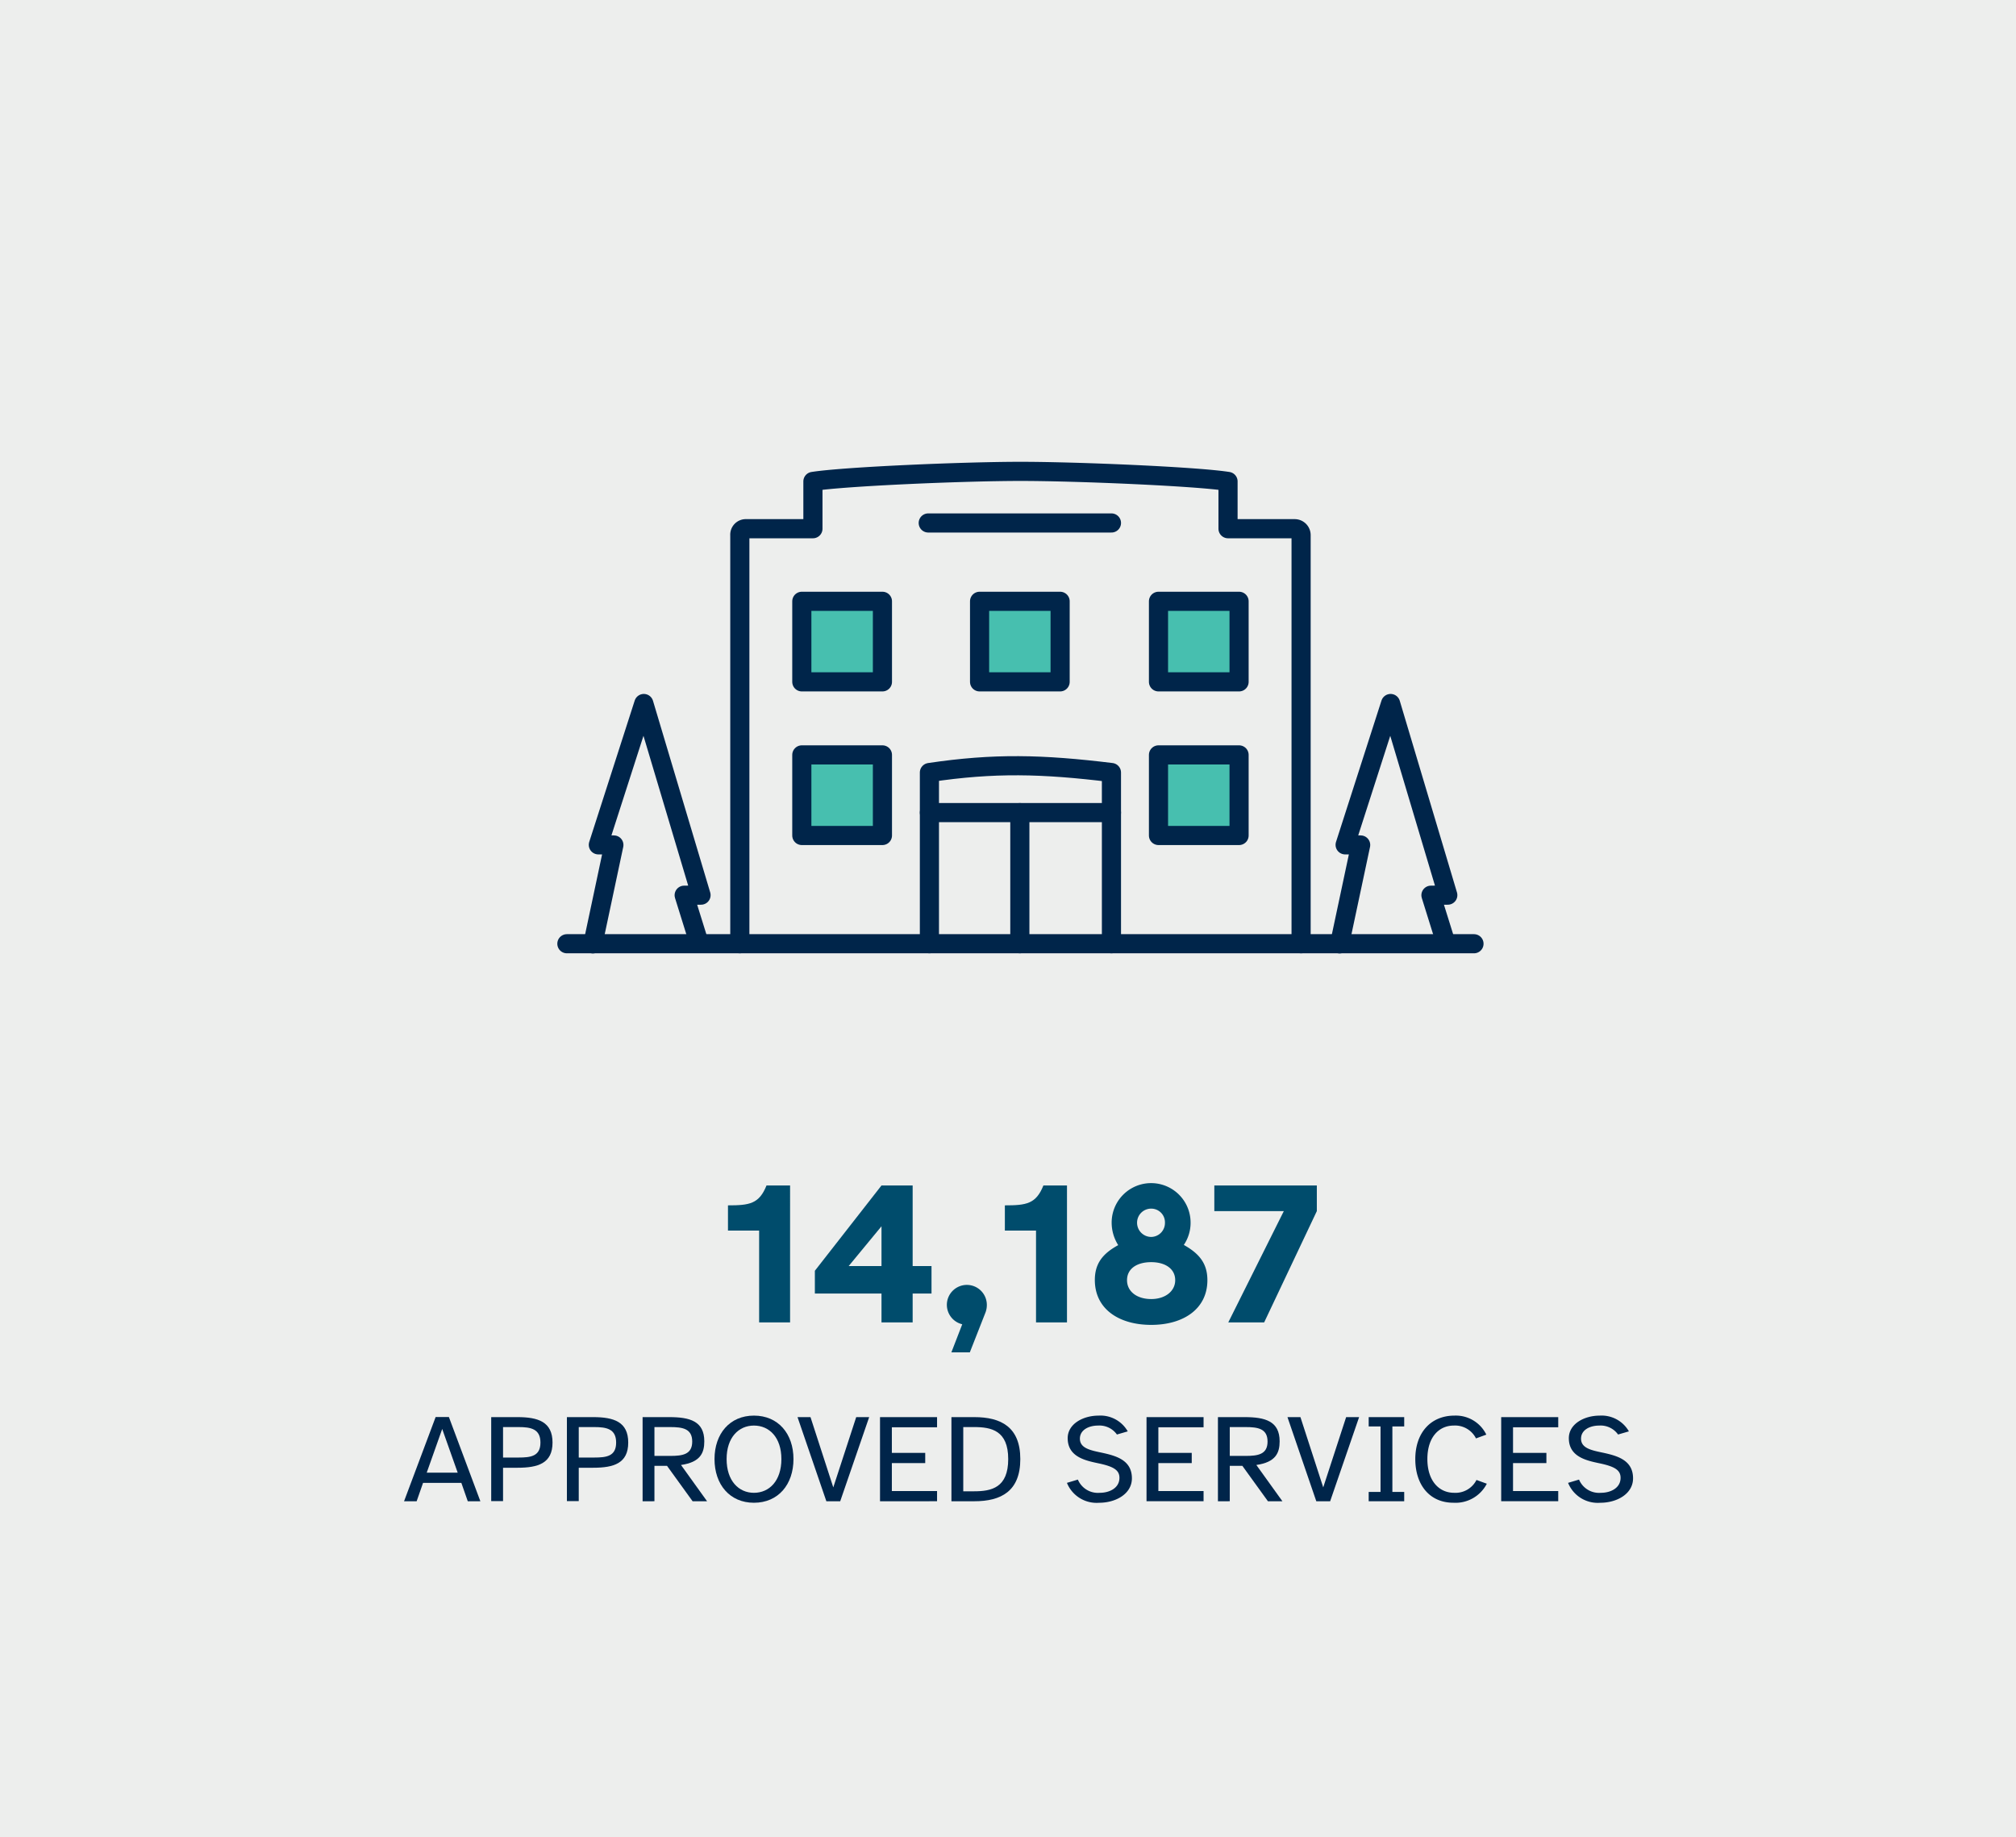 <svg id="Layer_1" data-name="Layer 1" xmlns="http://www.w3.org/2000/svg" viewBox="0 0 263.333 240"><defs><style>.cls-1{fill:#edeeed;}.cls-2{fill:#004c6c;}.cls-3{fill:#00254a;}.cls-4{fill:none;}.cls-4,.cls-5{stroke:#00254a;stroke-linecap:round;stroke-linejoin:round;stroke-width:2.5px;}.cls-5{fill:#47bfaf;}</style></defs><rect class="cls-1" width="263.333" height="240"/><path class="cls-2" d="M95.089,157.444c2.812,0,4.07-.188,5.034-2.598h3.079V172.735H99.159V160.738h-4.07Z"/><path class="cls-2" d="M115.142,154.846h4.07v10.524h2.464V168.96h-2.464v3.775h-4.07V168.96h-8.703V165.987Zm-4.284,10.524h4.284v-5.195Z"/><path class="cls-2" d="M123.68,170.432a2.611,2.611,0,1,1,5.222.026,2.775,2.775,0,0,1-.16.938l-2.062,5.249h-2.41l1.42-3.669A2.615,2.615,0,0,1,123.68,170.432Z"/><path class="cls-2" d="M131.257,157.444c2.812,0,4.07-.188,5.034-2.598h3.08V172.735H135.327V160.738h-4.07Z"/><path class="cls-2" d="M143.01,167.192c0-2.169,1.044-3.455,3.053-4.553a5.495,5.495,0,0,1-.857-2.945,5.155,5.155,0,1,1,10.31,0,5.147,5.147,0,0,1-.884,2.919c2.009,1.124,3.079,2.41,3.079,4.605,0,3.776-3.159,5.838-7.337,5.838C146.17,173.056,143.01,170.995,143.01,167.192Zm7.364,2.49c1.82,0,3.133-1.018,3.133-2.464,0-1.499-1.312-2.356-3.133-2.356-1.875,0-3.16.857-3.16,2.356C147.214,168.692,148.499,169.682,150.374,169.682Zm-1.848-9.962a1.851,1.851,0,0,0,1.848,1.848,1.823,1.823,0,0,0,1.794-1.848,1.79,1.79,0,0,0-1.794-1.848A1.835,1.835,0,0,0,148.526,159.72Z"/><path class="cls-2" d="M160.438,172.735l7.257-14.541H158.617v-3.348h13.39v3.348l-6.882,14.541Z"/><path class="cls-3" d="M56.906,185.089h1.728l4.112,11.004H61.101l-.839-2.401h-5.001l-.839,2.401H52.778Zm-1.167,7.27H59.785l-2.023-5.707Z"/><path class="cls-3" d="M64.162,185.104H67.6c2.681,0,4.572.609,4.572,3.323s-1.892,3.29-4.572,3.29H65.709v4.358H64.162Zm1.547,1.3v3.98h2.022c1.596,0,2.862-.164,2.862-1.957s-1.267-2.023-2.862-2.023Z"/><path class="cls-3" d="M74.05,185.104h3.438c2.681,0,4.572.609,4.572,3.323s-1.892,3.29-4.572,3.29H75.597v4.358H74.05Zm1.547,1.3v3.98H77.619c1.596,0,2.862-.164,2.862-1.957s-1.267-2.023-2.862-2.023Z"/><path class="cls-3" d="M83.937,196.092V185.104h3.487c2.682,0,4.573.527,4.573,3.158,0,1.497-.493,2.73-3.043,3.093l3.404,4.737H90.468l-3.339-4.622H85.484v4.622Zm1.547-9.688v3.767H87.54c1.612,0,2.879-.181,2.879-1.875s-1.267-1.892-2.879-1.892Z"/><path class="cls-3" d="M98.48,184.907c3.175,0,5.165,2.369,5.165,5.676,0,3.322-1.99,5.707-5.165,5.707-3.158,0-5.149-2.385-5.149-5.707C93.332,187.276,95.322,184.907,98.48,184.907Zm0,10.084c2.007,0,3.586-1.562,3.586-4.408,0-2.83-1.579-4.376-3.586-4.376-1.99,0-3.569,1.546-3.569,4.376C94.911,193.428,96.49,194.991,98.48,194.991Z"/><path class="cls-3" d="M105.868,185.104l2.977,9.179,2.994-9.179h1.694L109.75,196.092h-1.81l-3.767-10.988Z"/><path class="cls-3" d="M122.4,185.104v1.332h-5.905v3.34h4.359v1.332h-4.359V194.76H122.4v1.332H114.949V185.104Z"/><path class="cls-3" d="M124.277,185.104H127.27c3.487,0,6.004,1.3,6.004,5.479,0,4.211-2.517,5.51-6.004,5.51h-2.993Zm1.546,9.689h1.415c2.269,0,4.457-.461,4.457-4.211,0-3.719-2.188-4.179-4.457-4.179h-1.415Z"/><path class="cls-3" d="M140.794,193.263a2.837,2.837,0,0,0,2.846,1.728c1.316,0,2.583-.643,2.583-1.958,0-.987-.724-1.48-2.812-1.908-1.694-.362-3.948-.855-3.948-3.272,0-1.859,2.007-2.945,4.03-2.945a4.104,4.104,0,0,1,3.816,2.057l-1.415.411a2.799,2.799,0,0,0-2.468-1.168c-1.2,0-2.368.56-2.368,1.71,0,1.234,1.332,1.514,2.829,1.826,1.908.412,3.964.971,3.964,3.356,0,2.04-2.121,3.191-4.276,3.191a4.184,4.184,0,0,1-4.211-2.599Z"/><path class="cls-3" d="M157.212,185.104v1.332h-5.905v3.34h4.359v1.332h-4.359V194.76h5.905v1.332h-7.451V185.104Z"/><path class="cls-3" d="M159.089,196.092V185.104h3.487c2.681,0,4.572.527,4.572,3.158,0,1.497-.493,2.73-3.043,3.093l3.405,4.737H165.619L162.28,191.47h-1.645v4.622Zm1.546-9.688v3.767h2.057c1.611,0,2.878-.181,2.878-1.875s-1.267-1.892-2.878-1.892Z"/><path class="cls-3" d="M169.864,185.104l2.978,9.179,2.993-9.179h1.694l-3.783,10.988h-1.81L168.17,185.104Z"/><path class="cls-3" d="M180.327,194.876v-8.554h-1.546v-1.218H183.42v1.218h-1.546v8.554H183.42v1.217h-4.639v-1.217Z"/><path class="cls-3" d="M184.868,190.583c0-3.422,2.007-5.676,5.115-5.676a4.425,4.425,0,0,1,4.162,2.484l-1.349.493a3.055,3.055,0,0,0-2.896-1.678c-1.94,0-3.454,1.513-3.454,4.376,0,2.763,1.447,4.408,3.504,4.408a3.071,3.071,0,0,0,2.911-1.678l1.349.492a4.595,4.595,0,0,1-4.358,2.484C186.71,196.29,184.868,193.921,184.868,190.583Z"/><path class="cls-3" d="M203.539,185.104v1.332h-5.905v3.34h4.359v1.332h-4.359V194.76h5.905v1.332h-7.451V185.104Z"/><path class="cls-3" d="M206.255,193.263a2.835,2.835,0,0,0,2.846,1.728c1.315,0,2.582-.643,2.582-1.958,0-.987-.724-1.48-2.812-1.908-1.694-.362-3.947-.855-3.947-3.272,0-1.859,2.007-2.945,4.029-2.945a4.102,4.102,0,0,1,3.816,2.057l-1.415.411a2.797,2.797,0,0,0-2.467-1.168c-1.201,0-2.369.56-2.369,1.71,0,1.234,1.333,1.514,2.83,1.826,1.907.412,3.964.971,3.964,3.356,0,2.04-2.122,3.191-4.276,3.191a4.183,4.183,0,0,1-4.211-2.599Z"/><polyline class="cls-4" points="188.885 123.25 186.913 116.932 189.113 116.923 181.641 91.892 175.703 110.353 177.731 110.371 174.984 123.288"/><polyline class="cls-4" points="91.338 123.25 89.368 116.932 91.569 116.923 84.096 91.892 78.157 110.353 80.185 110.371 77.442 123.288"/><path class="cls-4" d="M121.402,100.908v5.236h23.776v-5.236C136.089,99.801,129.859,99.648,121.402,100.908Z"/><path class="cls-4" d="M169.951,123.271V69.894a.835.835,0,0,0-.837-.834h-8.707V62.886c-4.16-.657-19.752-1.315-27.113-1.315-7.409,0-22.988.664-27.109,1.315V69.06H97.471a.781.781,0,0,0-.834.836V123.271"/><rect class="cls-5" x="104.735" y="98.605" width="10.529" height="10.526"/><rect class="cls-5" x="151.324" y="98.605" width="10.526" height="10.526"/><rect class="cls-5" x="104.735" y="78.542" width="10.529" height="10.522"/><rect class="cls-5" x="127.954" y="78.542" width="10.521" height="10.522"/><rect class="cls-5" x="151.324" y="78.542" width="10.526" height="10.522"/><line class="cls-4" x1="74.047" y1="123.271" x2="192.534" y2="123.271"/><line class="cls-4" x1="121.402" y1="106.144" x2="121.402" y2="123.271"/><line class="cls-4" x1="145.179" y1="106.144" x2="145.179" y2="123.271"/><line class="cls-4" x1="133.213" y1="106.144" x2="133.213" y2="123.271"/><line class="cls-4" x1="121.248" y1="68.31" x2="145.179" y2="68.31"/></svg>